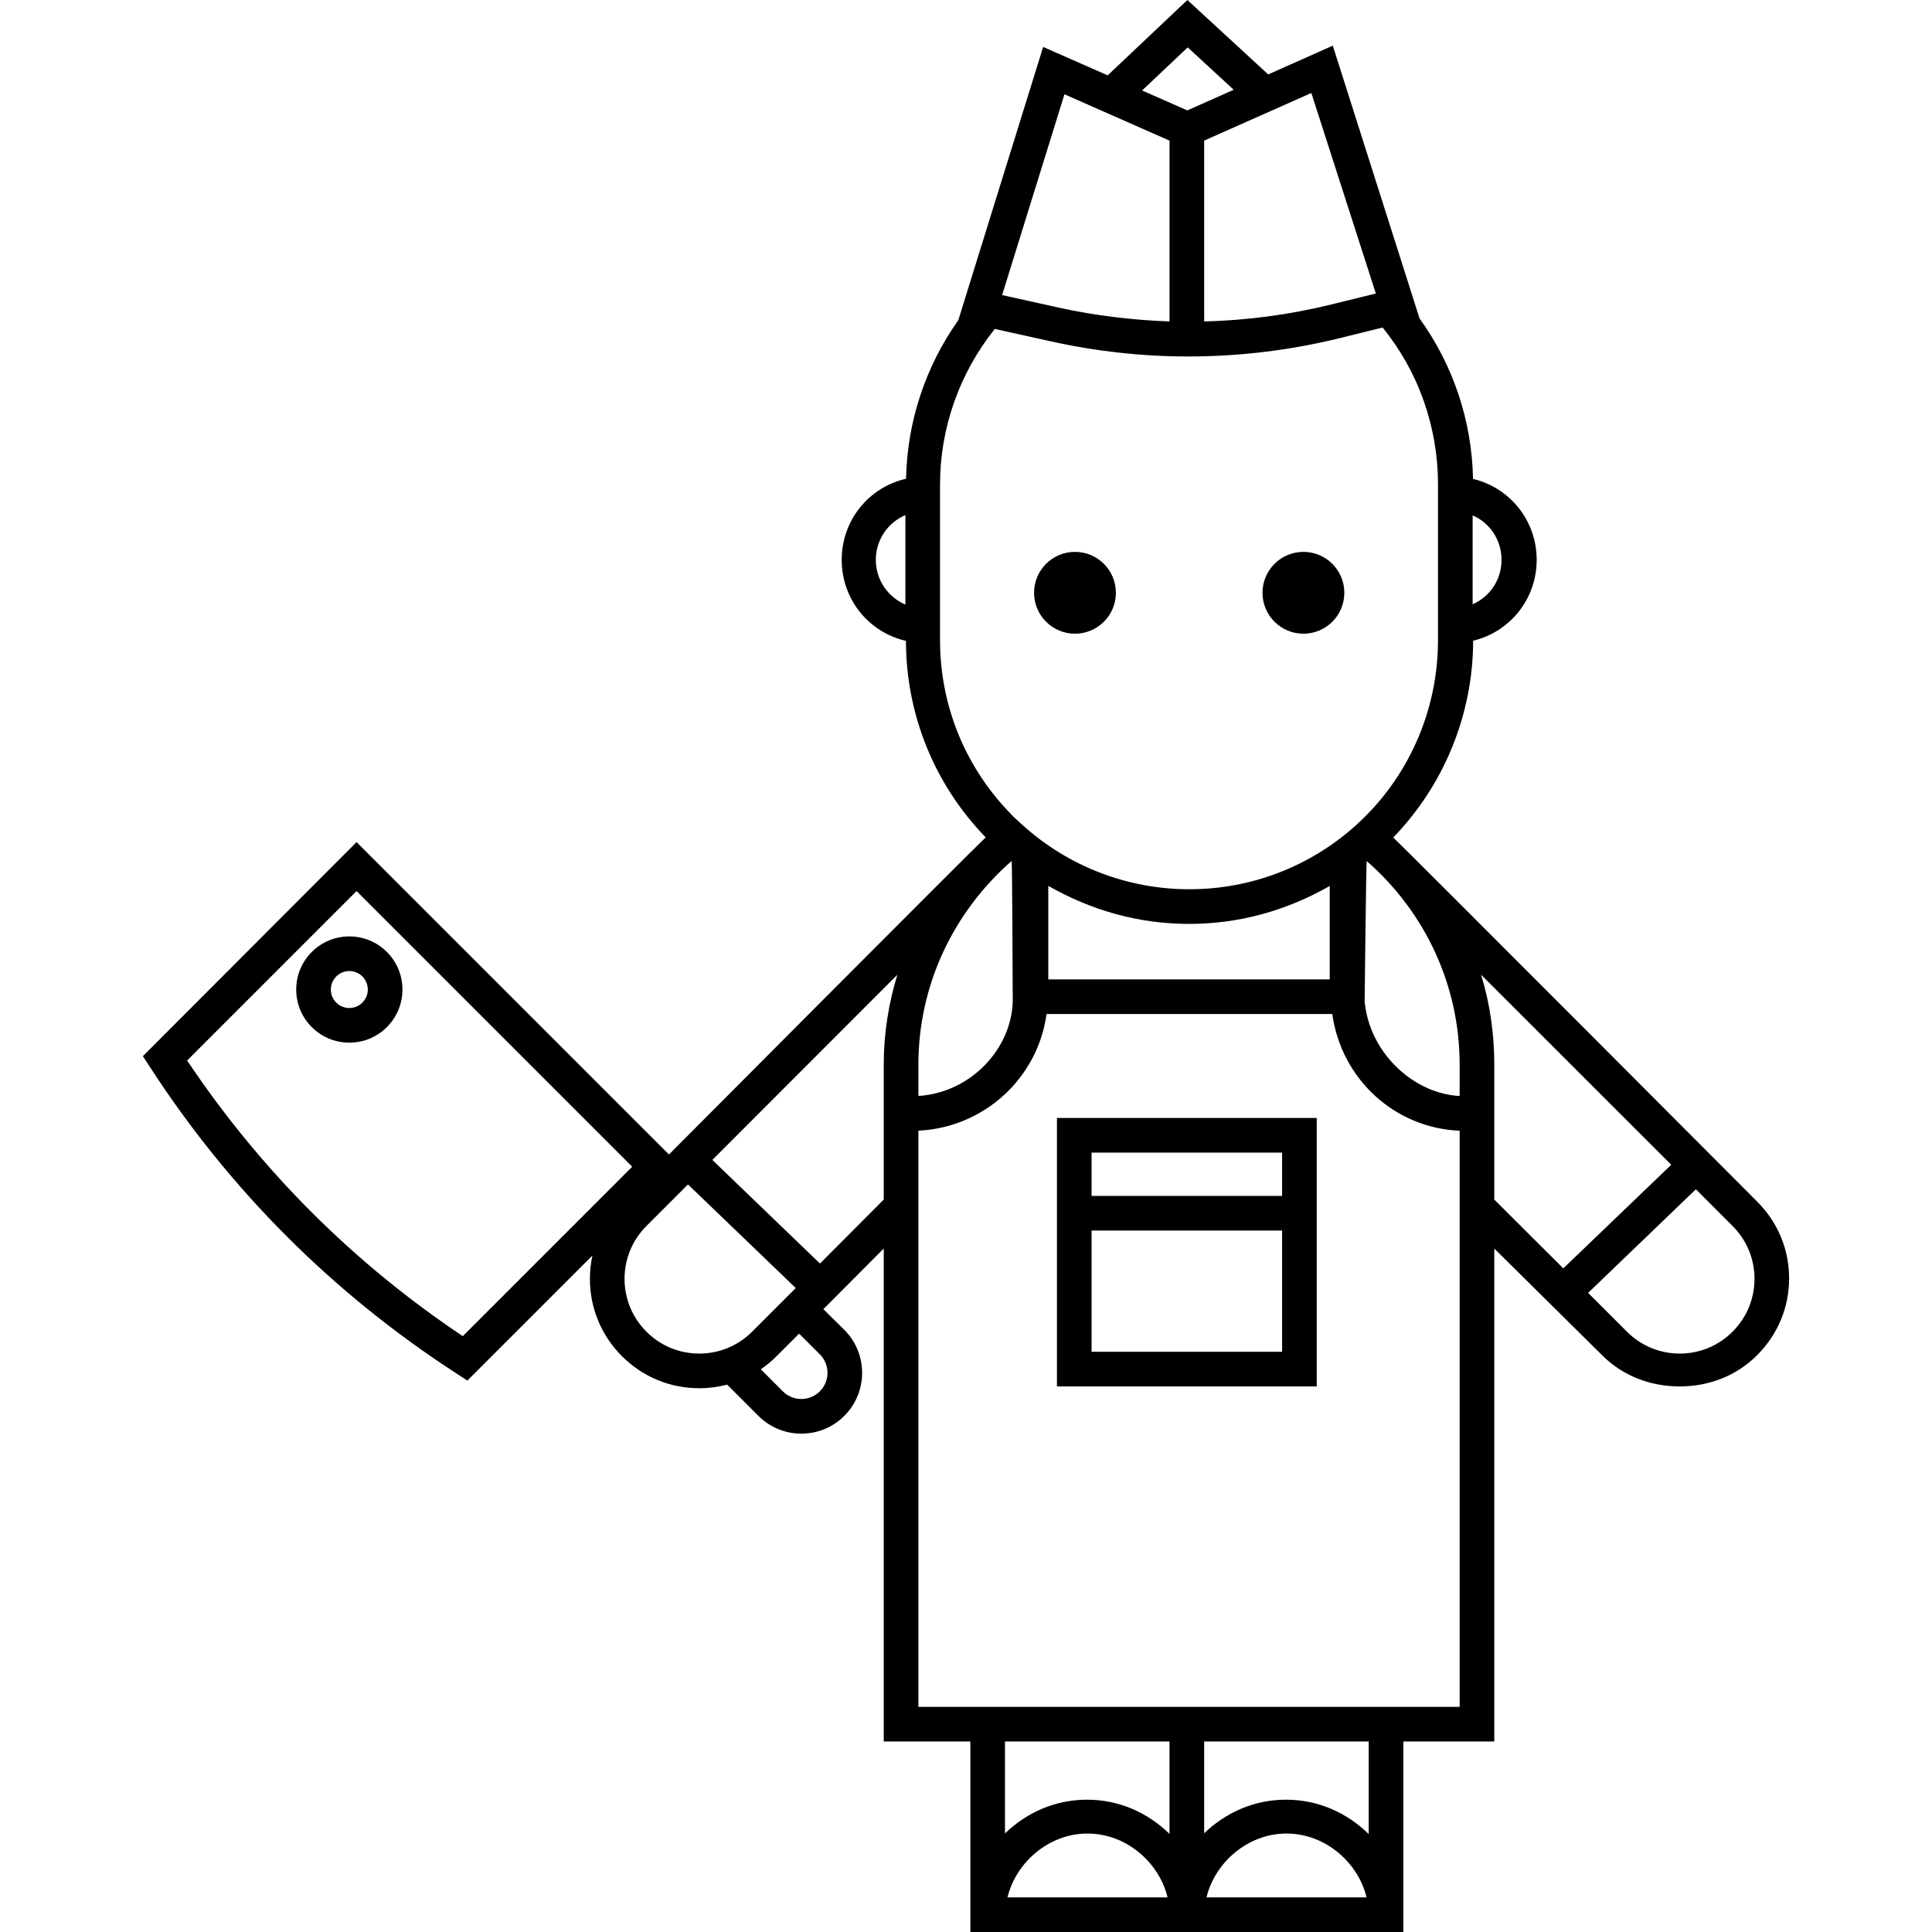 <?xml version="1.0" encoding="iso-8859-1"?>
<!-- Generator: Adobe Illustrator 18.1.1, SVG Export Plug-In . SVG Version: 6.00 Build 0)  -->
<svg version="1.1" id="Capa_1" xmlns="http://www.w3.org/2000/svg" xmlns:xlink="http://www.w3.org/1999/xlink" x="0px" y="0px"
	 viewBox="0 0 611.999 611.999" style="enable-background:new 0 0 611.999 611.999;" xml:space="preserve">
<g>
	<g>
		<path d="M110.657,296.63c-4.493,0-8.721,1.75-11.899,4.928c-3.178,3.178-4.928,7.404-4.928,11.899
			c0,4.493,1.75,8.719,4.928,11.897c3.178,3.178,7.404,4.928,11.899,4.928c4.495,0,8.719-1.75,11.897-4.928
			c3.178-3.178,4.93-7.403,4.93-11.897s-1.75-8.721-4.928-11.899C119.377,298.38,115.152,296.63,110.657,296.63z M114.795,317.595
			c-1.106,1.106-2.575,1.715-4.138,1.715c-1.564,0-3.034-0.609-4.14-1.716c-1.106-1.106-1.715-2.575-1.715-4.138
			c0-1.564,0.609-3.034,1.713-4.14c1.106-1.106,2.576-1.715,4.14-1.715c1.564,0,3.033,0.609,4.138,1.715s1.715,2.576,1.715,4.14
			C116.51,315.02,115.902,316.489,114.795,317.595z"/>
		<circle cx="340.521" cy="187.777" r="12.96"/>
		<circle cx="412.883" cy="187.777" r="12.96"/>
		<path d="M556.587,380.599c0,0-112.448-112.789-115.251-115.302c16.114-16.65,25.276-39.017,25.313-62.337
			c11.629-2.787,20.126-13.178,20.126-25.623c0-12.457-8.514-22.858-20.161-25.633c-0.354-18.359-6.282-36.06-16.941-50.817
			l-27.487-86.426l-20.462,9.109L376.132,0l-25.253,23.865l-20.441-8.996l-26.878,86.563c-10.401,14.645-16.191,32.136-16.55,50.224
			c-11.774,2.683-20.381,13.1-20.381,25.682c0,12.568,8.59,22.976,20.347,25.671c0.048,23.426,9.012,45.455,25.261,62.249
			c-2.974,2.669-100.335,100.448-100.335,100.448l-98.954-98.954L45.26,334.555l2.422,3.727
			c25.254,38.867,57.77,71.375,96.641,96.618l3.727,2.42l39.605-39.605c-0.518,2.399-0.793,4.868-0.793,7.381
			c0,9.254,3.603,17.952,10.143,24.492c6.543,6.551,15.243,10.158,24.498,10.158c3.024,0,5.987-0.392,8.837-1.14l9.885,9.884
			c3.636,3.638,8.472,5.64,13.619,5.64s9.983-2.003,13.619-5.64c7.505-7.505,7.505-19.717,0-27.222l-6.648-6.565l19.13-19.214
			v156.16h27.432v60.351H444.54v-60.351h28.804V395.501l34.168,33.801c6.541,6.551,15.284,9.874,24.538,9.874h0.022
			c9.254,0,17.965-3.323,24.504-9.869c6.549-6.543,10.162-15.1,10.162-24.354C566.737,395.698,563.135,387.139,556.587,380.599z
			 M466.485,163.257c5.486,2.384,9.149,7.778,9.149,14.08c0,6.301-3.662,11.696-9.149,14.08V163.257z M286.803,191.505
			c-5.486-2.325-9.368-7.762-9.368-14.169s3.882-11.843,9.368-14.169V191.505z M415.392,29.458l20.436,63.525l-14.147,3.467
			c-13.143,3.236-26.52,5.019-40.236,5.382V44.534L415.392,29.458z M376.228,15.007l14.575,13.424l-14.691,6.54l-14.335-6.309
			L376.228,15.007z M337.188,29.864l33.284,14.686v57.265c-10.973-0.361-23.519-1.8-35.06-4.358l-17.975-3.985L337.188,29.864z
			 M297.776,202.821v-49.378c0-17.945,6.194-35.304,17.343-49.245l17.96,3.972c14.217,3.151,28.83,4.749,43.391,4.749
			c16.132,0,32.263-1.956,47.928-5.813l13.564-3.359c11.387,14.007,17.55,31.525,17.55,49.696v49.378
			c0,22.359-9.456,43.749-26.094,58.685c-14.477,13.015-33.148,20.183-52.65,20.183c-19.524,0-38.234-7.182-52.721-20.22
			c-1.048-0.944-2.114-1.886-3.104-2.875C306.052,243.699,297.776,223.892,297.776,202.821z M421.221,280.653v29.591h-89.155v-29.63
			c13.716,7.835,28.693,12.048,44.615,12.048C392.574,292.662,407.505,288.462,421.221,280.653z M290.918,337.198
			c0-24.885,10.881-48.135,29.545-64.481c0.178,0.144,0.346,44.634,0.346,44.634c-0.516,15.088-13.431,28.782-29.89,29.816V337.198z
			 M193.437,376.414l-46.841,46.841c-34.709-23.217-64.034-52.536-87.317-87.318l53.667-53.669l87.314,87.314L193.437,376.414z
			 M238.253,421.83c-4.477,4.477-10.424,6.942-16.747,6.942c-6.322,0-12.265-2.463-16.738-6.942
			c-4.47-4.47-6.931-10.413-6.931-16.735c0-6.323,2.461-12.266,6.932-16.736l13.165-13.165l34.135,32.82L238.253,421.83z
			 M259.705,440.73c-1.564,1.565-3.644,2.426-5.858,2.426c-2.214,0-4.295-0.861-5.86-2.426L241,433.743
			c1.778-1.214,3.458-2.598,5.013-4.153l7.128-7.128l6.565,6.565C262.931,432.252,262.931,437.503,259.705,440.73z M279.945,337.198
			v42.771l-20.2,20.283l-34.094-32.82l58.608-58.671C281.473,317.85,279.945,327.41,279.945,337.198z M319.143,601.027
			c2.651-10.973,13.002-20.218,25.354-20.218c12.353,0,22.703,9.245,25.354,20.218H319.143z M370.471,580.925
			c-6.858-6.693-15.946-10.839-26.142-10.839c-10.116,0-19.122,4.083-25.98,10.685V551.65h52.121V580.925z M382.181,601.027
			c2.651-10.973,13.002-20.218,25.354-20.218s22.703,9.245,25.354,20.218H382.181z M433.566,580.982
			c-6.858-6.728-15.974-10.896-26.198-10.896c-10.088,0-19.065,4.061-25.924,10.63v-29.067h52.121V580.982z M462.37,540.676H290.918
			V358.163c20.574-0.975,37.75-16.373,40.601-36.947h90.513c2.85,20.574,19.765,36.138,40.339,36.961v182.499H462.37z
			 M462.37,347.192c-15.088-0.867-28.72-14.155-30.092-30.038c0,0,0.472-44.25,0.656-44.399
			c18.697,16.348,29.436,39.588,29.436,64.444V347.192z M473.343,379.983v-42.785c0-9.785-1.385-19.345-4.181-28.434l60.236,60.202
			l-34.193,32.816L473.343,379.983z M548.825,421.831c-4.47,4.476-10.413,6.939-16.734,6.939c-6.322,0-12.264-2.465-16.735-6.942
			l-12.286-12.286l34.13-32.816l11.631,11.633c4.474,4.47,6.939,10.413,6.939,16.734
			C555.769,411.415,553.305,417.358,548.825,421.831z"/>
		<path d="M334.809,439.176h82.297v-85.04h-82.297V439.176z M345.782,365.109h60.351v13.716h-60.351V365.109z M345.782,389.798
			h60.351v38.405h-60.351V389.798z"/>
	</g>
</g>
<g>
</g>
<g>
</g>
<g>
</g>
<g>
</g>
<g>
</g>
<g>
</g>
<g>
</g>
<g>
</g>
<g>
</g>
<g>
</g>
<g>
</g>
<g>
</g>
<g>
</g>
<g>
</g>
<g>
</g>
</svg>
